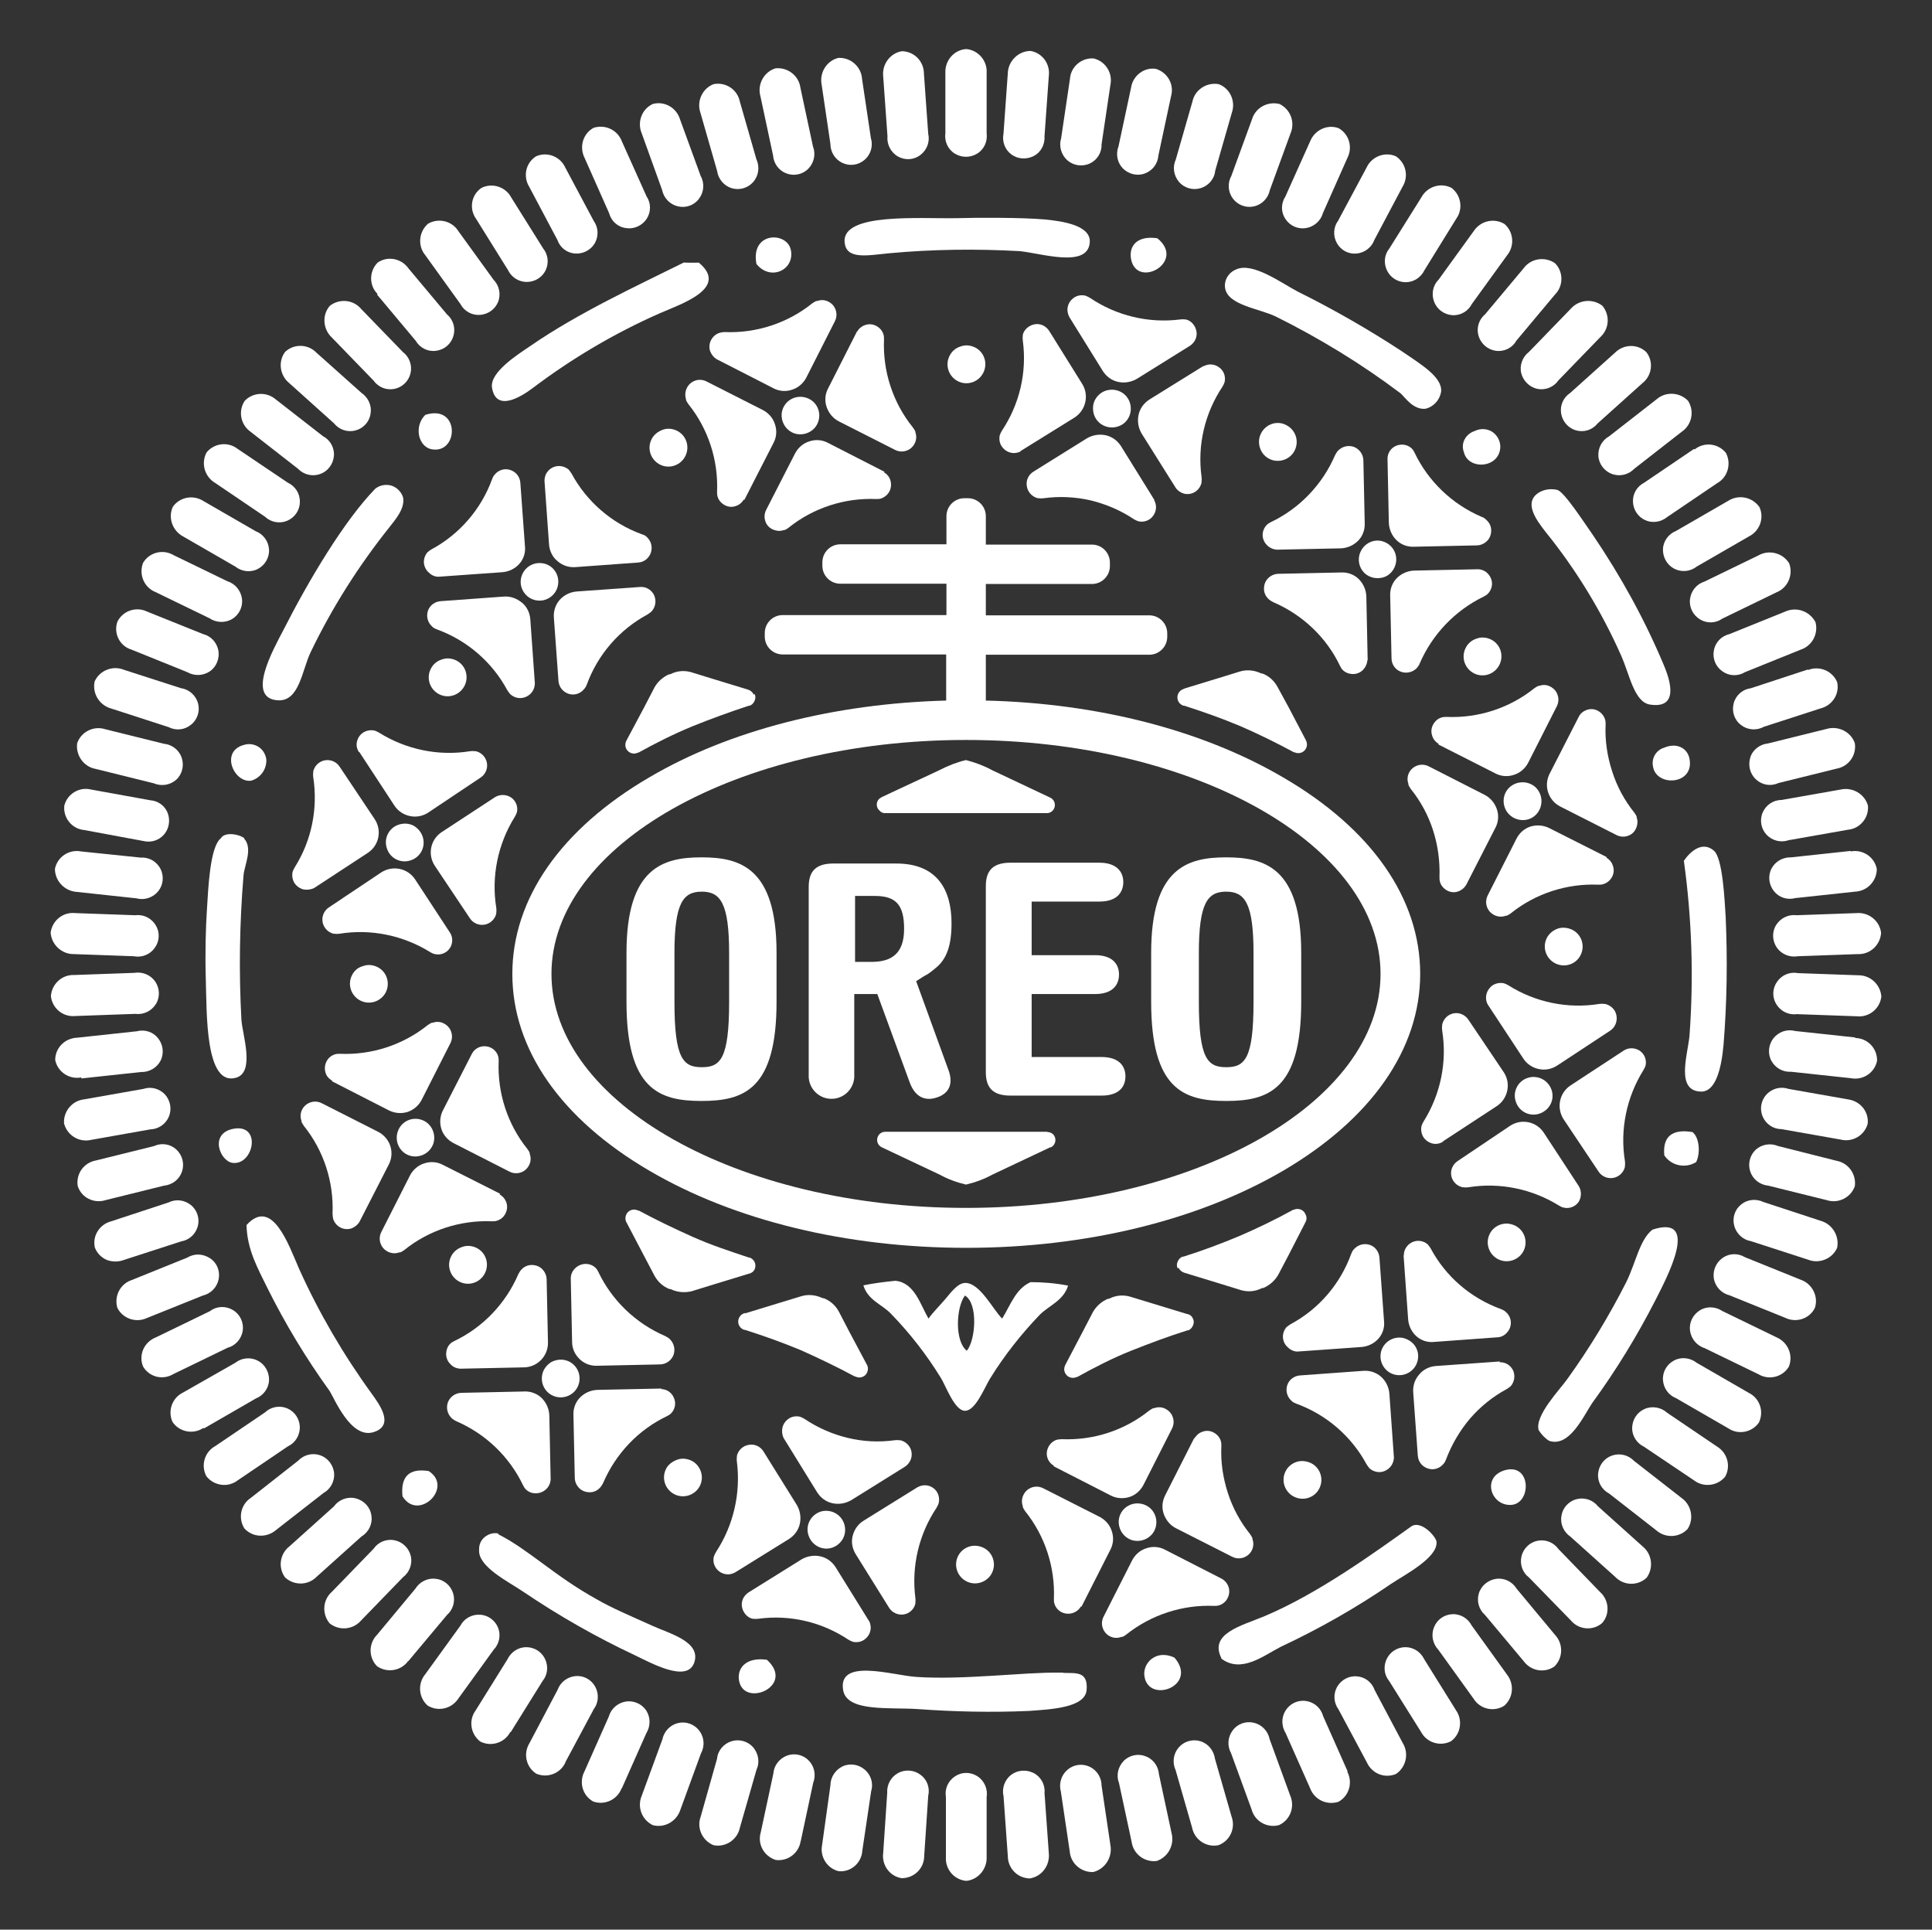 <svg width="721" height="720" viewBox="0 0 721 720" fill="none" xmlns="http://www.w3.org/2000/svg">
<rect x="0" y="0" width="721" height="720" fill="#333333" stroke="none"/>
<path d="M353.2 203.1H313.6C309.9 203.1 306.9 206.1 306.9 209.8V211.1C306.9 214.8 309.9 217.8 313.6 217.8H353.2V229.5H292.1C288.4 229.5 285.4 232.5 285.4 236.2V237.5C285.4 241.2 288.4 244.2 292.1 244.2H353.1V261.4C311.3 262.5 272.2 272.5 242.4 290C209.3 309.3 191.2 335.4 191.2 363.4C191.2 391.5 209.3 417.5 242.3 436.8C274 455.4 316 465.6 360.6 465.6C405.1 465.6 447.1 455.4 478.9 436.8C511.8 417.5 530 391.4 530 363.4C530 335.3 511.9 309.3 478.9 290.1C448.9 272.5 409.8 262.4 367.9 261.4V244.3H428.9C432.6 244.3 435.6 241.3 435.6 237.6V236.3C435.6 232.6 432.6 229.6 428.9 229.6H367.9V217.9H407.5C411.2 217.9 414.2 214.9 414.2 211.2V209.9C414.2 206.2 411.2 203.2 407.5 203.2H367.9V192.6C367.9 188.9 364.9 185.9 361.2 185.9H359.9C356.2 185.9 353.2 188.9 353.2 192.6V203.1ZM515.2 363.4C515.2 411.5 445.8 450.7 360.5 450.7C275.2 450.7 205.8 411.5 205.8 363.4C205.8 315.3 275.2 276.1 360.5 276.1C445.8 276.1 515.2 315.3 515.2 363.4Z" fill="white"/>
<path d="M261.8 319.9C247.5 319.9 233.8 323.7 233.8 355.5V373.8C233.8 406.5 246 410.8 261.8 410.8C277.6 410.8 289.8 406.5 289.8 373.8V355.5C289.8 323.6 276 319.9 261.8 319.9ZM272.1 373.9C272.1 395.2 268.8 398.2 261.9 398.2C255 398.2 251.7 395.1 251.7 373.9V355.6C251.7 336.8 255 332.7 261.9 332.7C268.8 332.7 272.1 336.9 272.1 355.6V373.9Z" fill="white"/>
<path d="M367.9 330.6V400.1C367.9 406.2 370.9 408.8 377.1 408.8H411.1C417.5 408.8 420 405.6 420 401.6C420 397.7 417.5 394.4 411.1 394.4H385V370.9H408.7C415.1 370.9 417.6 367.6 417.6 363.6C417.6 359.7 415.1 356.4 408.7 356.4H385V336.4H410.3C416.7 336.4 419.2 333.1 419.2 329.1C419.2 325.2 416.6 321.9 410.3 321.9H377.1C370.8 321.9 367.9 324.6 367.9 330.6Z" fill="white"/>
<path d="M457.6 410.8C473.4 410.8 485.6 406.5 485.6 373.8V355.5C485.6 323.6 471.8 319.9 457.6 319.9C443.3 319.9 429.6 323.7 429.6 355.5V373.8C429.6 406.5 441.8 410.8 457.6 410.8ZM447.4 355.6C447.4 336.8 450.7 332.7 457.6 332.7C464.5 332.7 467.8 336.9 467.8 355.6V373.9C467.8 395.2 464.5 398.2 457.6 398.2C450.7 398.2 447.4 395.1 447.4 373.9V355.6Z" fill="white"/>
<path d="M339.5 403.901C341.6 409.601 345.5 410.901 349.6 409.501C353.7 408.201 356.1 404.901 353.9 399.101L341.9 366.101C343.2 365.301 345.4 363.801 346 363.601C347.1 362.901 348.2 362.001 349.3 361.101C353.3 357.801 355.1 352.801 355.1 344.501C355.1 332.201 349.9 322.201 334.5 322.201H311C304.8 322.201 301.8 324.801 301.8 330.901V402.001C302.1 406.501 305.8 410.001 310.3 410.001C314.8 410.001 318.5 406.501 318.8 402.001V370.901H326H327.4L339.5 403.901ZM325.6 358.901H319.1V334.301H326.5C334.6 334.301 337.4 337.901 337.4 346.601C337.4 356.001 332.5 358.801 325.6 358.901Z" fill="white"/>
<path d="M389.8 669C390.1 666 388.5 663 385.8 661.6C383.1 660.2 379.8 660.4 377.4 662.2C375 664 373.8 667.2 374.5 670.1L376.1 692.5C376.1 697.1 379.7 700.8 384.3 700.9C388.8 700.2 391.9 696 391.4 691.4L389.8 669Z" fill="white"/>
<path d="M411.1 666.301C411.1 663.301 409.4 660.501 406.6 659.201C403.8 657.901 400.6 658.401 398.3 660.401C396 662.401 395.1 665.601 395.9 668.501L399.2 690.701C399.5 695.201 403.4 698.701 408 698.501C412.4 697.401 415.2 693.001 414.4 688.501L411.1 666.301Z" fill="white"/>
<path d="M432.5 662C432.3 659 430.3 656.3 427.5 655.3C424.7 654.2 421.4 654.9 419.3 657.1C417.2 659.3 416.5 662.5 417.6 665.3L422.3 687.2C422.9 691.7 427 694.9 431.6 694.4C435.9 693 438.4 688.4 437.2 683.9L432.5 662Z" fill="white"/>
<path d="M453.4 656.201C453 653.201 450.9 650.601 448 649.701C445.1 648.801 441.9 649.701 439.9 652.001C437.9 654.301 437.4 657.601 438.7 660.401L444.9 682.001C445.8 686.501 450.2 689.401 454.7 688.501C459 686.901 461.2 682.201 459.6 677.801L453.4 656.201Z" fill="white"/>
<path d="M473.8 648.901C473.2 645.901 470.9 643.501 467.9 642.801C464.9 642.101 461.8 643.201 460 645.701C458.2 648.101 457.9 651.401 459.4 654.101L467.1 675.201C468.3 679.601 472.9 682.201 477.3 681.001C481.5 679.101 483.3 674.201 481.5 670.001L473.8 648.901Z" fill="white"/>
<path d="M502.9 660.9L493.8 640.4C493 637.4 490.6 635.2 487.5 634.7C484.5 634.2 481.4 635.6 479.8 638.2C478.1 640.8 478.2 644.1 479.8 646.7L488.9 667.2C490.5 671.5 495.1 673.7 499.5 672.3C503.5 670.1 504.9 665.1 502.8 661.1L502.9 660.9Z" fill="white"/>
<path d="M513 630.601C512 627.701 509.4 625.701 506.4 625.501C503.4 625.201 500.5 626.801 499 629.401C497.5 632.101 497.7 635.301 499.5 637.801L510.1 657.601C512 661.801 516.8 663.701 521 661.901C524.7 659.401 525.9 654.301 523.5 650.401L513 630.601Z" fill="white"/>
<path d="M543.4 638.202L531.5 619.102C530.2 616.402 527.5 614.602 524.5 614.602C521.5 614.602 518.8 616.302 517.5 619.002C516.2 621.702 516.5 624.902 518.4 627.202L530.3 646.202C532.4 650.202 537.4 651.802 541.5 649.702C545.2 647.002 545.9 641.802 543.4 638.202Z" fill="white"/>
<path d="M549.2 606.501C547.8 603.801 544.9 602.101 541.9 602.301C538.8 602.501 536.2 604.401 535.1 607.301C534 610.201 534.7 613.401 536.8 615.601L549.9 633.801C552.3 637.701 557.4 638.901 561.3 636.501C564.8 633.501 565.2 628.301 562.3 624.701L549.2 606.501Z" fill="white"/>
<path d="M566 592.801C564.4 590.201 561.5 588.701 558.4 589.101C555.4 589.501 552.8 591.601 551.9 594.501C551 597.401 551.9 600.601 554.2 602.601L568.6 619.801C571.3 623.501 576.4 624.401 580.1 621.801C583.4 618.501 583.4 613.301 580.3 610.001L566 592.801Z" fill="white"/>
<path d="M581.6 578C579.8 575.5 576.8 574.3 573.8 574.9C570.8 575.5 568.5 577.8 567.8 580.7C567.1 583.7 568.2 586.8 570.6 588.6L586.2 604.6C589.1 608.1 594.3 608.6 597.8 605.7C600.9 602.4 600.5 597.1 597.2 594.1L581.6 578Z" fill="white"/>
<path d="M613 577L596.3 562C594.4 559.6 591.2 558.6 588.3 559.4C585.3 560.2 583.1 562.7 582.7 565.7C582.2 568.7 583.6 571.7 586.1 573.4L602.8 588.4C606 591.7 611.2 591.8 614.5 588.7C617.2 585 616.5 579.8 613 577Z" fill="white"/>
<path d="M627.5 558.901L609.8 545.101C607.7 542.901 604.5 542.101 601.6 543.101C598.7 544.101 596.7 546.701 596.4 549.801C596.1 552.801 597.7 555.801 600.4 557.201L618.1 571.001C621.5 574.001 626.7 573.801 629.8 570.501C632.3 566.601 631.2 561.501 627.5 558.901Z" fill="white"/>
<path d="M640.7 539.702L622.1 527.102C619.9 525.102 616.6 524.502 613.8 525.702C611 526.902 609.2 529.602 609.1 532.702C609 535.702 610.8 538.502 613.5 539.802L632.1 552.302C635.7 555.102 640.9 554.502 643.8 551.002C646 547.102 644.7 542.102 640.7 539.702Z" fill="white"/>
<path d="M652.6 519.701L633.2 508.501C630.8 506.601 627.5 506.201 624.8 507.601C622.1 509.001 620.4 511.801 620.6 514.901C620.8 518.001 622.7 520.601 625.5 521.701L644.9 532.901C648.7 535.501 653.8 534.501 656.4 530.801C658.4 526.601 656.7 521.701 652.6 519.701Z" fill="white"/>
<path d="M663 499.001L642.8 489.201C640.3 487.501 637 487.301 634.4 488.901C631.8 490.501 630.3 493.401 630.7 496.501C631.1 499.501 633.2 502.101 636.1 503.001L656.3 512.801C660.2 515.101 665.3 513.801 667.6 509.901C669.3 505.601 667.2 500.801 663 499.001Z" fill="white"/>
<path d="M672 477.5L651.2 469.1C648.6 467.5 645.3 467.6 642.8 469.4C640.3 471.2 639.1 474.2 639.6 477.2C640.2 480.2 642.5 482.6 645.4 483.3L666.2 491.7C670.3 493.7 675.3 492.1 677.3 488C678.7 483.7 676.3 479 672 477.5Z" fill="white"/>
<path d="M679.4 455.501L658.1 448.501C655.4 447.201 652.1 447.501 649.8 449.401C647.4 451.301 646.4 454.401 647.2 457.401C648 460.301 650.4 462.601 653.4 463.101L674.7 470.001C678.9 471.701 683.8 469.701 685.6 465.601C686.5 461.201 683.8 456.701 679.4 455.501Z" fill="white"/>
<path d="M685.3 433.1L663.5 427.6C660.7 426.4 657.4 427 655.2 429C653 431.1 652.2 434.3 653.2 437.2C654.2 440.1 656.8 442.1 659.9 442.4L681.7 447.8C686 449.2 690.7 446.9 692.2 442.6C692.8 438.1 689.8 433.9 685.3 433.1Z" fill="white"/>
<path d="M689.6 410.201L667.5 406.301C664.6 405.301 661.4 406.101 659.3 408.301C657.2 410.501 656.6 413.801 657.8 416.601C659 419.401 661.7 421.301 664.8 421.301L686.9 425.201C691.3 426.301 695.8 423.701 697 419.301C697.5 414.801 694.2 410.801 689.6 410.201Z" fill="white"/>
<path d="M692.4 387.301L692.3 387.101L670 384.701C667 383.901 663.9 384.901 661.9 387.301C660 389.701 659.6 393.001 661 395.701C662.4 398.401 665.3 400.101 668.4 399.901L690.7 402.301C695.2 403.201 699.6 400.301 700.5 395.801C700.6 391.201 697 387.401 692.4 387.301Z" fill="white"/>
<path d="M693.4 363.9L671 363.1C668 362.5 664.9 363.8 663.2 366.3C661.4 368.8 661.3 372.1 662.9 374.7C664.5 377.3 667.4 378.8 670.5 378.4L692.9 379.2C697.4 379.7 701.5 376.5 702.1 371.9C701.8 367.4 698 363.8 693.4 363.9Z" fill="white"/>
<path d="M692.8 340.701L670.4 341.501C667.4 341.101 664.4 342.601 662.8 345.201C661.2 347.801 661.4 351.101 663.1 353.601C664.9 356.101 667.9 357.301 670.9 356.801L693.3 356.001C697.9 356.201 701.7 352.601 702 348.101C701.5 343.601 697.4 340.301 692.8 340.701Z" fill="white"/>
<path d="M690.6 317.7L690.7 317.5L668.4 319.9C665.4 319.8 662.5 321.4 661.1 324.1C659.7 326.8 660.1 330.1 662 332.5C663.9 334.9 667 335.9 670 335.1L692.3 332.7C696.8 332.5 700.4 328.8 700.4 324.2C699.5 319.7 695.1 316.8 690.6 317.7Z" fill="white"/>
<path d="M686.9 294.601L664.8 298.501C661.7 298.501 659 300.401 657.8 303.201C656.6 306.001 657.2 309.301 659.3 311.501C661.4 313.701 664.6 314.501 667.5 313.501L689.6 309.601C694.1 309.201 697.5 305.201 697.1 300.601C695.9 296.301 691.4 293.601 686.9 294.601Z" fill="white"/>
<path d="M681.6 272.001L659.8 277.401C656.8 277.701 654.1 279.701 653.2 282.601C652.3 285.501 653 288.701 655.3 290.801C657.5 292.901 660.8 293.501 663.6 292.201L685.4 286.801C689.9 286.001 692.9 281.801 692.2 277.301C690.7 273.001 686 270.701 681.6 272.001Z" fill="white"/>
<path d="M674.7 249.8L653.4 256.8C650.3 257.2 647.8 259.4 647 262.4C646.2 265.4 647.2 268.6 649.7 270.5C652.1 272.4 655.5 272.7 658.2 271.2L679.5 264.3C683.8 263.2 686.6 258.9 685.6 254.5C683.8 250.3 679 248.3 674.7 250V249.8Z" fill="white"/>
<path d="M645.4 236.602C642.4 237.302 640.1 239.702 639.6 242.702C639 245.702 640.3 248.802 642.8 250.502C645.3 252.302 648.6 252.402 651.2 250.802L672 242.402C676.3 241.002 678.7 236.402 677.5 232.102C675.3 228.002 670.4 226.302 666.2 228.202L645.4 236.602Z" fill="white"/>
<path d="M636.1 217.002C633.2 217.902 631.1 220.402 630.7 223.502C630.3 226.602 631.8 229.502 634.4 231.102C637 232.702 640.3 232.602 642.8 230.802L663 221.002C667.2 219.302 669.3 214.502 667.7 210.202C665.3 206.302 660.2 205.002 656.3 207.202L636.1 217.002Z" fill="white"/>
<path d="M625.5 198.1C622.7 199.2 620.7 201.9 620.6 204.9C620.5 207.9 622.1 210.8 624.8 212.2C627.5 213.6 630.8 213.3 633.2 211.4L652.6 200.2C656.7 198.2 658.5 193.3 656.6 189.2C653.9 185.4 648.8 184.4 644.9 186.9L625.5 198.1Z" fill="white"/>
<path d="M609.4 187.201C609.5 190.201 611.3 192.901 614 194.101C616.7 195.301 619.9 194.801 622.2 192.901L640.8 180.301C644.8 178.101 646.2 173.001 644.1 169.001C641.2 165.401 636 164.801 632.4 167.701L632.2 167.501L613.6 180.101C610.9 181.501 609.3 184.201 609.4 187.201Z" fill="white"/>
<path d="M596.5 170.2C596.7 173.2 598.8 175.9 601.7 176.9C604.6 177.9 607.8 177.1 609.9 174.9L627.6 161.1C631.4 158.5 632.4 153.5 630 149.6C626.9 146.3 621.6 146 618.2 149L600.5 162.8C597.8 164.3 596.3 167.2 596.5 170.2Z" fill="white"/>
<path d="M582.6 154.3C583.1 157.3 585.3 159.8 588.2 160.6C591.2 161.4 594.3 160.4 596.2 158L612.9 143C616.5 140.2 617.2 135 614.4 131.4C611.1 128.2 605.9 128.4 602.7 131.6L586 146.6C583.4 148.3 582.1 151.3 582.6 154.3Z" fill="white"/>
<path d="M567.7 139.201C568.4 142.101 570.8 144.501 573.8 145.101C576.8 145.701 579.9 144.401 581.6 141.901L597.2 125.801C600.6 122.701 600.9 117.601 598 114.101C594.4 111.301 589.2 111.801 586.2 115.201L570.6 131.301C568.2 133.101 567 136.301 567.7 139.201Z" fill="white"/>
<path d="M551.8 125.4C552.7 128.3 555.2 130.5 558.3 130.9C561.4 131.3 564.4 129.8 565.9 127.1L580.3 109.9C583.5 106.7 583.5 101.4 580.3 98.2C576.5 95.6 571.3 96.4 568.6 100.1L554.2 117.3C551.8 119.3 550.9 122.5 551.8 125.4Z" fill="white"/>
<path d="M535.2 112.601C536.3 115.501 539 117.401 542 117.601C545.1 117.801 547.9 116.101 549.3 113.401L562.4 95.301C565.3 91.801 564.9 86.601 561.5 83.601C557.6 81.201 552.5 82.401 550 86.201L536.9 104.301C534.7 106.501 534.1 109.701 535.2 112.601Z" fill="white"/>
<path d="M517.6 100.901C518.9 103.601 521.6 105.301 524.6 105.301C527.6 105.301 530.3 103.501 531.6 100.801L543.4 81.701C546.1 78.001 545.3 72.901 541.7 70.101C537.6 68.001 532.6 69.601 530.4 73.701L518.5 92.701C516.6 95.001 516.3 98.201 517.6 100.901Z" fill="white"/>
<path d="M498.9 90.701C500.4 93.401 503.3 94.901 506.3 94.601C509.3 94.301 511.9 92.301 512.9 89.501L523.4 69.701C525.8 65.801 524.7 60.801 520.9 58.301C516.8 56.501 511.9 58.401 510 62.501L499.4 82.301C497.6 84.701 497.4 88.001 498.9 90.701Z" fill="white"/>
<path d="M479.7 81.7C481.4 84.3 484.4 85.6 487.4 85.1C490.4 84.6 492.9 82.4 493.7 79.5L502.8 59C504.9 55 503.5 50 499.5 47.8C495.3 46.3 490.6 48.5 488.9 52.8L479.7 73.3C478 75.9 478 79.2 479.7 81.7Z" fill="white"/>
<path d="M460.1 74.102C461.9 76.501 465 77.701 468 77.001C471 76.302 473.3 73.901 473.9 70.901L481.6 49.801C483.4 45.602 481.6 40.801 477.5 38.801C473 37.702 468.5 40.202 467.2 44.602L459.5 65.701C458 68.401 458.3 71.701 460.1 74.102Z" fill="white"/>
<path d="M448.1 70.2C451 69.3 453.2 66.8 453.5 63.7L459.7 42.1C461.2 37.8 459.1 33 454.8 31.4C450.3 30.6 445.9 33.5 445 37.9L438.8 59.5C437.5 62.3 438 65.5 440 67.9C442 70.2 445.2 71.1 448.1 70.2Z" fill="white"/>
<path d="M427.3 64.7C430.2 63.6 432.1 61 432.3 58L437 36C438.3 31.6 435.8 27.1 431.4 25.7C427.1 25 422.8 28.1 422.1 32.7L417.4 54.7C416.3 57.5 417 60.8 419.1 62.9C421.2 65 424.5 65.8 427.3 64.7Z" fill="white"/>
<path d="M406.7 61.002C409.5 59.702 411.2 56.902 411.1 53.802L414.4 31.602C415.3 27.202 412.5 22.802 408.1 21.802C403.6 21.502 399.6 24.902 399.3 29.402L396 51.602C395.1 54.502 396 57.702 398.3 59.802C400.6 61.802 403.9 62.302 406.7 61.002Z" fill="white"/>
<path d="M377.4 57.6C379.8 59.4 383.1 59.6 385.8 58.2C388.5 56.8 390 53.9 389.8 50.8L391.4 28.4C392 23.9 389 19.7 384.5 19C379.9 19.1 376.2 22.9 376.1 27.4L374.5 49.8C373.9 52.8 375 55.8 377.4 57.6Z" fill="white"/>
<path d="M356.3 57.301C358.9 58.901 362.1 58.901 364.7 57.301C367.3 55.701 368.6 52.701 368.2 49.701V27.201C368.5 22.701 365.1 18.701 360.6 18.301C356 18.601 352.6 22.601 352.8 27.201V49.701C352.4 52.701 353.7 55.701 356.3 57.301Z" fill="white"/>
<path d="M331.2 50.902C330.9 53.902 332.5 56.902 335.1 58.402C337.8 59.902 341.1 59.702 343.5 57.802C345.9 56.002 347.1 52.902 346.4 49.902L344.8 27.502C344.8 22.902 341.2 19.202 336.6 19.102C332.2 19.802 329.1 24.002 329.6 28.502L331.2 50.902Z" fill="white"/>
<path d="M309.9 53.7C309.9 56.7 311.6 59.5 314.4 60.8C317.2 62.1 320.4 61.6 322.7 59.6C325 57.6 325.9 54.4 325 51.5L321.7 29.4C321.4 24.9 317.5 21.4 312.9 21.6C308.6 22.6 305.8 27 306.6 31.4L309.9 53.7Z" fill="white"/>
<path d="M288.5 58.001C288.7 61.001 290.7 63.701 293.5 64.701C296.3 65.801 299.6 65.101 301.7 62.901C303.8 60.701 304.5 57.501 303.4 54.701L298.7 32.701C298.1 28.201 293.9 25.001 289.4 25.501C285.1 26.801 282.5 31.501 283.8 36.001L288.5 58.001Z" fill="white"/>
<path d="M267.6 63.7C268 66.7 270.1 69.3 273 70.2C275.9 71.1 279.1 70.2 281.1 67.9C283.1 65.6 283.6 62.3 282.3 59.5L276.1 37.9C275.2 33.4 270.8 30.5 266.3 31.4C262.1 33 259.9 37.8 261.4 42.1L267.6 63.7Z" fill="white"/>
<path d="M247.1 70.9C247.7 73.9 250 76.3 253 77C256 77.7 259.1 76.6 260.9 74.1C262.7 71.7 263 68.4 261.5 65.7L253.8 44.6C252.5 40.2 248 37.6 243.6 38.8C239.5 40.7 237.7 45.6 239.5 49.8L247.1 70.9Z" fill="white"/>
<path d="M218.2 59.001L227.3 79.501C228.1 82.501 230.5 84.701 233.6 85.101C236.6 85.601 239.6 84.201 241.3 81.701C243 79.101 243 75.801 241.3 73.301L232.1 52.801C230.5 48.501 225.9 46.301 221.5 47.701C217.5 49.901 216.1 54.901 218.2 59.001Z" fill="white"/>
<path d="M208 89.501C209 92.401 211.6 94.401 214.6 94.602C217.6 94.802 220.5 93.302 222 90.701C223.5 88.001 223.3 84.802 221.5 82.302L211 62.602C209.1 58.401 204.3 56.502 200.1 58.301C196.2 60.702 195.1 65.802 197.5 69.701L208 89.501Z" fill="white"/>
<path d="M189.6 100.801C190.9 103.501 193.6 105.201 196.6 105.201C199.6 105.201 202.3 103.501 203.6 100.901C204.9 98.201 204.6 95.101 202.7 92.701L190.8 73.701C188.7 69.701 183.7 68.101 179.7 70.101C175.8 72.701 175 78.001 177.7 81.701L189.6 100.801Z" fill="white"/>
<path d="M171.8 113.402C173.2 116.102 176.1 117.702 179.1 117.502C182.1 117.302 184.8 115.402 185.9 112.602C187 109.802 186.3 106.502 184.2 104.402L171.1 86.302C168.7 82.402 163.6 81.202 159.7 83.502C156.3 86.502 155.8 91.702 158.7 95.202L171.8 113.402Z" fill="white"/>
<path d="M140.7 109.901L155.1 127.101C156.7 129.801 159.6 131.301 162.7 130.901C165.8 130.501 168.3 128.401 169.2 125.401C170.1 122.401 169.1 119.201 166.8 117.301L152.4 100.101C149.8 96.401 144.6 95.401 140.9 98.001C137.7 101.301 137.7 106.501 140.9 109.701L140.7 109.901Z" fill="white"/>
<path d="M139.4 142C141.2 144.5 144.2 145.7 147.2 145.1C150.2 144.5 152.5 142.2 153.2 139.3C153.9 136.4 152.8 133.2 150.4 131.4L134.8 115.3C131.9 111.8 126.7 111.3 123.1 114.1C120.1 117.5 120.5 122.8 123.8 125.9L139.4 142Z" fill="white"/>
<path d="M108 143.001L124.7 158.001C126.6 160.401 129.8 161.401 132.7 160.601C135.7 159.801 137.9 157.301 138.3 154.301C138.8 151.301 137.4 148.301 134.9 146.601L118.1 131.601C114.9 128.301 109.7 128.201 106.4 131.301C103.7 134.901 104.4 140.101 108 143.001Z" fill="white"/>
<path d="M93.5 161.1L111.2 174.9C113.3 177.1 116.5 177.9 119.4 176.9C122.3 175.9 124.3 173.3 124.6 170.2C124.9 167.2 123.3 164.2 120.6 162.8L103 149.1C99.6 146.1 94.4 146.3 91.3 149.6C88.8 153.4 89.8 158.5 93.5 161.1Z" fill="white"/>
<path d="M80.3 180.2L98.9 192.8C101.1 194.9 104.4 195.5 107.2 194.3C110 193.1 111.9 190.4 111.9 187.3C112 184.2 110.2 181.4 107.4 180.1L88.7 167.5C85.1 164.7 80 165.3 77.1 168.8C74.9 172.9 76.4 177.9 80.3 180.2Z" fill="white"/>
<path d="M68.4 200.2L87.8 211.4C90.2 213.3 93.5 213.7 96.2 212.3C98.9 210.9 100.6 208 100.4 205C100.2 202 98.3 199.3 95.4 198.2L76 187C72.2 184.5 67.1 185.4 64.5 189.1C62.6 193.2 64.4 198.1 68.4 200.2Z" fill="white"/>
<path d="M58 220.9L78.2 230.7C80.7 232.4 84 232.5 86.6 231C89.2 229.4 90.7 226.5 90.3 223.4C89.9 220.4 87.8 217.8 84.9 216.9L64.7 207.1C60.8 204.8 55.7 206.1 53.4 210C51.7 214.4 53.8 219.2 58 220.9Z" fill="white"/>
<path d="M49.1 242.4L69.9 250.8C72.5 252.3 75.8 252.2 78.3 250.5C80.8 248.8 82 245.7 81.5 242.7C80.9 239.7 78.7 237.3 75.8 236.6L54.9 228.2C50.8 226.2 45.8 227.9 43.8 232C42.3 236.4 44.7 241.1 49.1 242.4Z" fill="white"/>
<path d="M41.6 264.402L62.9 271.302C65.6 272.702 68.9 272.402 71.3 270.402C73.7 268.502 74.7 265.302 73.9 262.402C73.1 259.502 70.6 257.202 67.6 256.802L46.2 249.902C42 248.202 37.1 250.202 35.3 254.302C34.4 258.802 37.1 263.202 41.6 264.402Z" fill="white"/>
<path d="M35.7 286.901L57.5 292.301C60.3 293.501 63.6 292.901 65.8 290.901C68 288.901 68.8 285.601 67.8 282.701C66.8 279.801 64.2 277.801 61.1 277.501L39.3 272.101C35 270.701 30.3 273.001 28.8 277.301C28.2 281.801 31.2 286.101 35.7 286.901Z" fill="white"/>
<path d="M31.4 309.701L53.5 313.801C56.3 314.501 59.3 313.601 61.2 311.401C63.1 309.201 63.6 306.101 62.6 303.401C61.6 300.701 59 298.801 56.1 298.601L34 294.601C29.6 293.501 25.1 296.201 24 300.601C23.5 305.201 26.9 309.301 31.4 309.701Z" fill="white"/>
<path d="M28.7 332.801L51 335.201C53.9 336.001 57.1 334.901 59 332.601C60.9 330.301 61.3 327.001 59.9 324.201C58.5 321.501 55.7 319.801 52.6 320.001L30.3 317.701C25.8 316.801 21.4 319.701 20.5 324.201C20.5 328.701 24.1 332.501 28.7 332.801Z" fill="white"/>
<path d="M27.6 356L50 356.8C53 357.4 56.1 356.1 57.8 353.6C59.6 351.1 59.7 347.8 58.1 345.2C56.5 342.6 53.6 341.1 50.5 341.5L28.1 340.7C23.6 340.2 19.5 343.4 18.9 348C19.2 352.5 23.1 356.1 27.6 356Z" fill="white"/>
<path d="M28.2 379.1L50.6 378.3C53.6 378.7 56.6 377.2 58.2 374.6C59.8 372 59.6 368.7 57.9 366.2C56.1 363.7 53.1 362.5 50.1 363L27.7 363.8C23.2 363.6 19.3 367.1 19 371.7C19.5 376.3 23.6 379.6 28.2 379.1Z" fill="white"/>
<path d="M30.4 402.001L30.3 402.401L52.6 400.001C55.6 400.101 58.5 398.501 59.9 395.801C61.3 393.101 60.9 389.801 59 387.401C57.1 385.001 54 384.001 51 384.801L28.7 387.201C24.2 387.401 20.6 391.001 20.6 395.501C21.5 400.001 25.9 402.901 30.4 402.001Z" fill="white"/>
<path d="M34.1 425.301L56.1 421.401C59.1 421.301 61.8 419.501 63 416.701C64.2 413.901 63.6 410.701 61.6 408.401C59.5 406.201 56.4 405.301 53.5 406.301L31.4 410.201C26.9 410.701 23.6 414.701 23.9 419.201C25.1 423.701 29.6 426.401 34.1 425.301Z" fill="white"/>
<path d="M39.4 447.8L61.2 442.4C64.3 442.1 66.9 440.1 67.9 437.2C68.9 434.3 68.1 431.1 65.9 429C63.7 426.9 60.4 426.3 57.6 427.6L35.8 433C31.3 433.8 28.3 438 29 442.5C30.3 446.8 35 449.2 39.4 447.8Z" fill="white"/>
<path d="M67.6 463.2C70.6 462.7 73 460.5 73.8 457.6C74.6 454.7 73.6 451.5 71.2 449.6C68.8 447.7 65.6 447.3 62.8 448.7L41.5 455.7C37.2 456.8 34.4 461.1 35.4 465.5C36.2 467.6 37.8 469.2 39.8 470.1C41.9 470.9 44.2 470.9 46.3 470.1L67.6 463.2Z" fill="white"/>
<path d="M75.7 483.4C78.7 482.7 81 480.3 81.6 477.3C82.2 474.3 81 471.2 78.4 469.5C75.8 467.8 72.6 467.6 70 469.2L49.2 477.6C44.9 479 42.5 483.6 43.8 488C45.8 492 50.7 493.7 54.8 491.8L75.7 483.4Z" fill="white"/>
<path d="M84.9 502.901C87.9 502.101 90.1 499.601 90.6 496.501C91 493.401 89.6 490.401 86.9 488.801C84.2 487.201 80.9 487.301 78.4 489.201L58.2 499.001C56.1 499.801 54.4 501.401 53.5 503.401C52.6 505.401 52.5 507.801 53.4 509.901C55.7 513.801 60.7 515.101 64.7 512.701L84.9 502.901Z" fill="white"/>
<path d="M95.5 521.8C98.3 520.7 100.3 518 100.4 515C100.5 512 98.9 509.1 96.2 507.7C93.5 506.3 90.2 506.6 87.8 508.5L68.3 519.6C64.2 521.6 62.5 526.5 64.4 530.6C67 534.4 72.2 535.3 75.9 532.8L76.1 533L95.5 521.8Z" fill="white"/>
<path d="M111.9 532.5C111.8 529.4 110 526.7 107.2 525.5C104.4 524.3 101.1 524.9 98.9 527L80.3 539.6C76.3 541.8 74.9 546.8 77 550.8C78.4 552.6 80.4 553.7 82.6 554C84.8 554.3 87 553.7 88.8 552.3L107.4 539.7C110.2 538.4 111.9 535.6 111.9 532.5Z" fill="white"/>
<path d="M124.7 549.7C124.4 546.7 122.4 544 119.5 543C116.6 542 113.4 542.8 111.3 545L93.6 558.9C89.8 561.4 88.8 566.5 91.2 570.3C94.3 573.7 99.5 573.9 103 570.9L120.7 557.1C123.4 555.6 124.9 552.7 124.7 549.7Z" fill="white"/>
<path d="M138.6 565.501C138.2 562.401 135.9 559.901 132.8 559.101C129.8 558.301 126.5 559.501 124.7 562.001L108 577.001C104.4 579.801 103.7 585.001 106.4 588.601C109.8 591.701 115 591.601 118.2 588.301L134.9 573.301C137.6 571.701 139.1 568.601 138.6 565.501Z" fill="white"/>
<path d="M153.3 580.602C152.6 577.602 150.2 575.302 147.2 574.702C144.2 574.102 141.1 575.402 139.4 577.902L123.8 594.002C120.4 597.002 120.1 602.202 123 605.702C126.6 608.602 131.8 608.102 134.8 604.602L150.4 588.502C152.8 586.702 154 583.502 153.3 580.602Z" fill="white"/>
<path d="M169.1 594.501C168.2 591.601 165.7 589.401 162.6 589.101C159.6 588.701 156.6 590.201 155 592.801L140.7 610.001C137.5 613.201 137.5 618.501 140.7 621.701C144.4 624.301 149.6 623.501 152.3 619.801H152.4L166.8 602.601C169.1 600.601 170 597.401 169.1 594.501Z" fill="white"/>
<path d="M185.9 607.401C184.8 604.601 182.1 602.601 179.1 602.501C176.1 602.301 173.2 603.901 171.8 606.601L158.7 624.701C155.8 628.201 156.2 633.401 159.6 636.401C163.5 638.801 168.6 637.601 171.1 633.701L184.2 615.601C186.3 613.401 187 610.201 185.9 607.401Z" fill="white"/>
<path d="M203.4 619.002C202.1 616.302 199.4 614.602 196.4 614.602C193.4 614.602 190.7 616.402 189.4 619.102L177.5 638.202C174.8 641.902 175.6 647.002 179.2 649.802C183.3 651.902 188.3 650.302 190.4 646.302H190.6L202.5 627.202C204.4 624.902 204.7 621.702 203.4 619.002Z" fill="white"/>
<path d="M222.1 629.301C220.6 626.601 217.7 625.101 214.7 625.401C211.7 625.701 209.1 627.701 208.1 630.501L197.6 650.401C195.2 654.301 196.3 659.301 200.1 661.801C204.3 663.601 209.2 661.701 211 657.601V657.501L221.6 637.701C223.4 635.301 223.6 632.001 222.1 629.301Z" fill="white"/>
<path d="M241.2 638.301C239.6 635.801 236.5 634.401 233.5 634.901C230.5 635.401 228 637.601 227.2 640.501L218.1 661.001C216 665.001 217.4 670.001 221.4 672.201C225.7 673.701 230.4 671.501 232 667.201H232.1L241.2 646.701C242.8 644.101 242.8 640.801 241.2 638.301Z" fill="white"/>
<path d="M261 645.801C259.2 643.401 256.1 642.201 253.1 642.901C250.1 643.601 247.8 646.001 247.2 649.001L239.5 670.001C237.7 674.201 239.5 679.001 243.6 681.001C248 682.201 252.5 679.601 253.9 675.301L261.6 654.201C263.1 651.501 262.8 648.201 261 645.801Z" fill="white"/>
<path d="M273 649.701C270.1 650.601 267.9 653.101 267.6 656.201L261.5 677.801C259.9 682.101 262.1 686.801 266.3 688.501C270.8 689.401 275.2 686.401 276.1 682.001L282.3 660.401C283.6 657.601 283.1 654.401 281.1 652.001C279.1 649.701 275.9 648.801 273 649.701Z" fill="white"/>
<path d="M293.6 655.101C290.8 656.201 288.8 658.801 288.6 661.801L283.9 683.701C282.6 688.101 285.1 692.601 289.5 694.001C294 694.601 298.2 691.401 298.8 686.901V687.101L303.5 665.101C304.6 662.301 303.9 659.001 301.8 656.901C299.7 654.701 296.4 654.001 293.6 655.101Z" fill="white"/>
<path d="M322.7 660.3C320.4 658.3 317.1 657.8 314.4 659.1C311.7 660.4 309.9 663.2 309.9 666.2L306.8 688.4C305.9 692.8 308.7 697.2 313 698.2C317.6 698.6 321.5 695.1 321.8 690.6L325.1 668.4C326 665.5 325.1 662.3 322.7 660.3Z" fill="white"/>
<path d="M343.5 662.201C341.1 660.401 337.8 660.101 335.1 661.601C332.4 663.101 330.9 666.001 331.1 669.001L329.6 691.401C329 695.901 332 700.101 336.5 700.801C341.2 700.801 344.9 697.101 344.9 692.501L346.4 670.101C347.1 667.101 346 664.001 343.5 662.201Z" fill="white"/>
<path d="M364.8 662.8C362.2 661.1 358.9 661.1 356.4 662.8C353.8 664.5 352.5 667.5 353 670.5V692.9C352.7 697.4 356 701.4 360.6 701.8C365 701.4 368.4 697.4 368.2 692.9V670.5C368.7 667.5 367.3 664.4 364.8 662.8Z" fill="white"/>
<path d="M315.2 90.301C315.7 97.001 323.6 95.301 331.8 94.501C348 93.001 364.2 92.801 380.4 93.701C388.4 94.401 406.4 100.401 406.7 90.101C406.8 83.901 396 82.501 390.1 81.901C381.2 81.101 363.9 81.201 357.4 81.401C343.7 81.701 314.3 79.201 315.2 90.301Z" fill="white"/>
<path d="M431.9 88.9C424.3 87.8 421.2 91.8 422.1 96.7C424.3 108 442.8 97.7 431.9 88.9Z" fill="white"/>
<path d="M295.1 93.1C293.5 86.3 280 86.5 282.3 98.5C287.6 105.1 296.8 100.6 295.1 93.1Z" fill="white"/>
<path d="M522.9 130.901C510.5 122.801 497.6 115.401 484.3 108.801C478.5 105.801 467.6 97.701 461.4 100.501C458.5 101.601 456.7 104.601 457.2 107.501C458.2 113.901 469.9 115.101 476.1 118.101C492.4 126.201 508 135.701 522.6 146.701C524.1 147.901 527.3 153.101 532.1 152.501C535.1 151.701 537.3 149.201 537.8 146.201C538.4 140.701 530.2 135.901 522.9 130.901Z" fill="white"/>
<path d="M198.2 128.9C193.2 132.3 182.8 138.8 183.6 144.6C185.1 153.9 194.4 148.1 198.8 144.8C213.5 133.7 229.4 124.3 246.2 116.9C253.9 113.5 272.3 107.6 260.8 98C260.3 98 254.9 98.1 255.3 97.9C238 106.5 215.9 116.7 198.2 128.9Z" fill="white"/>
<path d="M158.7 154.801C154.4 159.101 156.1 166.501 160.9 167.601C171.3 169.701 171.8 150.601 158.7 154.801Z" fill="white"/>
<path d="M556.7 161.001C554.8 159.901 552.4 159.801 550.4 160.801C548.8 161.301 547.4 162.401 546.6 163.901C545.8 165.401 545.7 167.101 546.3 168.701C547.9 175.601 559.9 174.801 559.9 166.501C559.8 164.201 558.6 162.201 556.7 161.001Z" fill="white"/>
<path d="M594.5 199.701C591 194.701 583.8 183.601 581.2 182.801C579 182.301 576.8 182.501 574.8 183.501C568.1 187.101 573.3 194.001 576.9 198.601C588.2 212.601 597.6 228.001 604.9 244.401C608.2 251.701 609.8 262.001 615.8 262.901C626.4 264.501 623.6 254.401 620.8 247.901C613.7 231.001 604.8 214.901 594.5 199.701Z" fill="white"/>
<path d="M146.1 181.2C144 180.6 141.8 181.001 140.1 182.301C128.4 194.301 115.1 216.7 105.7 235.2C102 242.3 91.7 260.6 103.7 261.3C111.8 261.8 112.7 249.9 116 243.2C124 226.6 133.9 211 145.5 196.5C147.4 194 151.3 189.7 150.4 185.5C149.7 183.5 148.2 181.9 146.1 181.2Z" fill="white"/>
<path d="M616.9 286.101C618.2 293.701 632.4 292.901 630.5 283.101C629.7 279.001 625.6 277.001 621 279.001C618 279.901 616.2 283.001 616.9 286.101Z" fill="white"/>
<path d="M96.8 278.9C95.3 277.8 93.4 277.4 91.6 277.8C81.8 279.9 87.2 292.2 93.7 291.3C97.2 290.3 99.5 287.1 99.4 283.5C99.2 281.7 98.3 280 96.8 278.9Z" fill="white"/>
<path d="M643.2 389.901C644.5 374.001 644.7 358.001 644 342.101C643.6 335.801 642.9 320.201 639.6 317.401C635.2 313.601 630.6 317.901 628.4 321.201C631.4 342.801 632.1 364.701 630.5 386.501C629.8 393.701 625.2 407.301 635 407.301C640.3 407.201 642.4 398.701 643.2 389.901Z" fill="white"/>
<path d="M82.4 312.801C78.3 316.001 77.7 331.801 77.2 339.801C76.8 345.701 76.5 355.901 76.8 365.301C77.2 378.001 76.5 405.601 88.2 402.101C95.2 399.901 90.5 386.201 90.1 380.601C89.1 362.501 89.4 344.401 90.9 326.401C91.3 322.701 94.4 316.501 91.1 312.901L91.2 312.801C89.5 311.301 83.9 310.201 82.4 312.801Z" fill="white"/>
<path d="M633 433.6C634.7 430 634.1 424.3 631.6 422.4C624.3 421.2 620.4 423.8 621.1 431.1C623.7 435 629 436.1 633 433.6Z" fill="white"/>
<path d="M86.8 433.9C94.7 434.9 97.8 419.1 87 421.2C78 423 82.1 433.3 86.8 433.9Z" fill="white"/>
<path d="M578.1 537.601C585.7 540.201 590.9 528.401 594.2 523.501C603.1 511.301 611 498.401 617.9 484.901C621.6 477.501 635 452.901 616.7 458.801C611.9 462.501 610.5 471.101 606.9 478.401C600.5 491.001 593.1 503.201 584.8 514.701C582.1 518.501 572.7 528.201 574.2 533.601C575.2 535.201 576.5 536.601 578.1 537.601Z" fill="white"/>
<path d="M123 519.001C124.8 521.801 130.9 536.901 139.3 534.401C147.7 531.901 141.2 523.501 138.7 520.001C128.1 505.401 119 489.801 111.6 473.401C107.8 464.701 101.6 446.501 92 457.101C92.2 466.401 96.4 473.601 99.7 480.401C106.4 493.901 114.2 506.801 123 519.001Z" fill="white"/>
<path d="M564.2 561.5C571.7 560.7 571.4 545.4 561.2 548.7C552.8 551.5 556.6 562.2 564.2 561.5Z" fill="white"/>
<path d="M150.2 558.3C156.1 567.9 169.4 555 160 548.9C152.4 547.7 149.5 551.2 150.2 558.3Z" fill="white"/>
<path d="M478.1 614.4C492.4 607.7 506.1 599.9 519.1 591C524 587.7 536.6 581.3 536.1 575.3C535.9 573.3 530.2 567 526.6 569.6C513.1 579.2 492.1 594.5 472 603C463.1 606.7 451.2 609.5 455.8 618.7L455.7 618.8C463.2 624.6 471.6 617.7 478.1 614.4Z" fill="white"/>
<path d="M195.1 593.8C208.4 602.8 222.4 610.8 236.9 617.6C243 620.5 256.5 628.1 259.1 620.3C261.7 612.5 249.7 609.5 243.4 606.6C235 602.8 228.5 600.1 222.8 596.8C207 588.1 197.2 578.1 185.8 572.4L186.1 572.2C184.2 571.8 182.4 572.3 180.9 573.5C179.4 574.7 178.7 576.5 178.8 578.4C178.4 584.6 189.8 590.2 195.1 593.8Z" fill="white"/>
<path d="M427.1 625.5C428.7 635.9 447.3 629 438.3 618.5C431.2 615.2 426.3 620.8 427.1 625.5Z" fill="white"/>
<path d="M275.7 626.301C276.7 637.801 297.2 629.301 286.2 619.301C279 618.301 275.4 621.801 275.7 626.301Z" fill="white"/>
<path d="M405.5 630.701C406.2 623.301 401.2 624.401 396.8 624.201V624.101H395.3C382.1 623.901 359.6 626.901 341.9 625.701C333 625.101 312.3 618.401 314.7 630.901C316.4 638.801 331.8 637.001 342.5 637.701C356.3 638.701 370.1 639.001 383.9 638.401C392.3 637.801 404.8 637.201 405.5 630.701Z" fill="white"/>
<path d="M252.6 160.701C250.9 159.901 249 159.701 247.2 160.401C245.4 161.101 243.9 162.301 243.1 164.001C241.4 167.501 242.9 171.701 246.4 173.401C249.9 175.101 254.1 173.601 255.8 170.101C257.5 166.601 256.1 162.401 252.6 160.701Z" fill="white"/>
<path d="M164.8 246.1C162.9 246.7 161.5 248 160.7 249.7C159 253.2 160.5 257.4 164 259.1C167.5 260.8 171.7 259.3 173.4 255.8C175.1 252.3 173.7 248.1 170.2 246.4C168.5 245.6 166.6 245.4 164.8 246.1Z" fill="white"/>
<path d="M135.4 360.5C133.5 361 132.1 362.3 131.3 364C129.6 367.5 131.1 371.7 134.6 373.4C138.1 375.1 142.3 373.6 144 370.2C145.7 366.7 144.3 362.5 140.8 360.8C139.1 360 137.2 359.8 135.4 360.5Z" fill="white"/>
<path d="M177.8 465.601C176.1 464.801 174.2 464.601 172.4 465.301C170.6 465.901 169.1 467.201 168.3 468.901C166.6 472.401 168.1 476.601 171.6 478.301C175.1 480.001 179.3 478.501 181 475.001C182.7 471.501 181.3 467.301 177.8 465.601Z" fill="white"/>
<path d="M261.2 554.401C262.9 551.001 261.5 546.701 258 545.001C256.3 544.201 254.4 544.001 252.6 544.701C250.8 545.401 249.3 546.501 248.5 548.201C246.8 551.701 248.3 555.901 251.8 557.601C255.3 559.301 259.5 557.801 261.2 554.401Z" fill="white"/>
<path d="M367 577.501C365.3 576.701 363.4 576.501 361.6 577.101C359.8 577.701 358.3 579.001 357.5 580.701C355.8 584.201 357.3 588.401 360.8 590.101C364.3 591.801 368.5 590.301 370.2 586.901C371.9 583.401 370.5 579.201 367 577.501Z" fill="white"/>
<path d="M483 558.501C486.5 560.201 490.7 558.801 492.4 555.301C494.1 551.801 492.7 547.601 489.2 545.901C487.5 545.101 485.5 544.901 483.8 545.501C482 546.101 480.5 547.401 479.7 549.101C478 552.601 479.5 556.801 483 558.501Z" fill="white"/>
<path d="M565.4 457.302C563.7 456.502 561.8 456.302 560 456.902C558.2 457.502 556.7 458.802 555.9 460.502C554.2 464.002 555.7 468.202 559.2 469.902C562.7 471.602 566.9 470.102 568.6 466.702C570.3 463.202 568.9 459.002 565.4 457.302Z" fill="white"/>
<path d="M581.3 346.501C579.6 347.101 578 348.401 577.2 350.101C575.5 353.601 577 357.801 580.5 359.501C584 361.201 588.2 359.801 589.9 356.301C591.6 352.801 590.2 348.601 586.7 346.901C585 346.101 583 345.901 581.3 346.501Z" fill="white"/>
<path d="M556.4 238.601C554.7 237.801 552.8 237.601 551 238.301C549.1 238.901 547.7 240.201 546.9 241.901C545.2 245.401 546.7 249.601 550.2 251.301C553.7 253.001 557.9 251.501 559.6 248.001C561.3 244.501 559.9 240.301 556.4 238.601Z" fill="white"/>
<path d="M480 158.6C476.6 156.8 472.4 158.2 470.6 161.7C469.3 164.2 469.7 167.3 471.5 169.5C473.4 171.7 476.3 172.5 479.1 171.6C481.8 170.7 483.7 168.3 483.9 165.4C484.1 162.6 482.6 159.9 480 158.6Z" fill="white"/>
<path d="M357.6 142.301C361.1 144.001 365.3 142.501 367 139.001C368.7 135.501 367.3 131.301 363.8 129.601C362.1 128.801 360.2 128.601 358.4 129.301C356.5 129.901 355.1 131.201 354.3 132.901C352.6 136.401 354.1 140.601 357.6 142.301Z" fill="white"/>
<path d="M238.1 280.801H238.3C245 277.101 251.6 273.801 258.4 271.001C265.1 268.301 272.2 265.701 279.5 263.301H279.8C280.6 263.001 281.2 262.401 281.6 261.501C282 260.601 282 259.701 281.6 258.901L281.3 259.201C280.9 258.301 280.1 257.601 279.1 257.301L266 253.301L257.9 250.801C255.4 250.101 252.8 250.301 250.5 251.401L250.1 251.601H249.7C247.4 252.601 245.5 254.301 244.3 256.401L240.4 263.901L233.9 276.101C233.1 277.401 233.2 279.001 234.2 280.101C235.2 281.201 236.8 281.501 238.1 280.801Z" fill="white"/>
<path d="M439.4 260.001C439.3 261.501 440.2 262.801 441.6 263.301H441.9C449.1 265.601 456.1 268.101 462.8 270.901C469.5 273.801 476.2 277.101 482.9 280.701H483.1C483.9 281.101 484.9 281.101 485.7 280.801C486.5 280.501 487.2 279.801 487.5 279.001C487.9 278.101 487.8 277.001 487.3 276.101L480.9 263.901L476.7 256.201C475.4 253.901 473.5 252.201 471.1 251.301H470.7L470.3 251.101C468 250.101 465.4 249.801 462.9 250.501L454.8 253.001L441.7 257.001H442C440.6 257.301 439.5 258.501 439.4 260.001Z" fill="white"/>
<path d="M398.6 479.7C394 478.8 389.3 478.4 384.6 478.4C379 480.9 377.1 487 374 492C370.7 488.9 365.7 478.5 360.1 478.7C357.3 478.8 354.6 482.6 352.8 484.7C350.4 487.5 348.3 489.5 346.5 492C343.5 486.9 341.3 478.5 334.1 477.9C330.1 478.3 326.1 478.8 322.2 479.6C323.9 485.2 329.2 486.7 332.5 490.2C339.6 497.5 345.8 505.5 351.1 514.1C352.9 516.9 356.2 526.4 360.1 526.4C364 526.5 367.4 517.8 369.4 514.5C374.7 505.9 381 497.9 388 490.6C391.5 487.1 396.9 485.3 398.6 479.7ZM360.8 504C356.2 500.4 356.8 487.8 360.1 483.4C365.1 486.3 364.1 500.1 360.8 504Z" fill="white"/>
<path d="M463.2 481.402C465.7 482.102 468.3 481.902 470.6 480.802L471 480.602H471.4C473.8 479.602 475.7 477.902 477 475.702L481 468.102L487.2 456.002C487.7 455.102 487.7 454.002 487.2 453.102C486.9 452.302 486.2 451.602 485.4 451.302C484.5 451.002 483.6 451.002 482.8 451.402H482.6C475.9 455.102 469 458.402 462.5 461.202C455.8 464.002 448.9 466.602 441.6 468.902H441.3C440.5 469.202 439.9 469.802 439.5 470.702C439.1 471.602 439.1 472.502 439.5 473.302L439.8 473.002C440.2 473.902 441 474.602 442 474.902L455.1 478.902L463.2 481.402Z" fill="white"/>
<path d="M316.9 496.8L313 489.3C311.8 487.1 309.8 485.3 307.4 484.4H307L306.6 484.2C304.3 483.2 301.7 482.9 299.2 483.6L291 486.1L277.9 490.1L278.1 489.9C276.7 490.2 275.6 491.4 275.5 492.9C275.4 494.4 276.3 495.7 277.7 496.2H278C285.2 498.5 292.2 501 298.9 503.8C305.6 506.8 312.3 510 319 513.6H319.2C320.5 514.3 322.1 514 323.1 512.9C324 511.8 324.2 510.2 323.4 509L316.9 496.8Z" fill="white"/>
<path d="M279.3 475.301C280.8 475.001 281.8 474.001 281.9 472.501C282 471.001 281.1 469.701 279.7 469.201H279.4C272.2 466.801 265.2 464.501 258.5 461.501C251.8 458.501 245.1 455.301 238.4 451.701H238.1C236.8 451.001 235.2 451.301 234.2 452.401C233.3 453.501 233.1 455.101 233.9 456.301L240.3 468.501L244.3 476.101C245.6 478.401 247.5 480.101 249.9 481.001H250.3L250.7 481.201C253 482.201 255.6 482.401 258.1 481.801L266.2 479.301L279.3 475.301Z" fill="white"/>
<path d="M443 490.301L429.9 486.301L421.7 483.801C419.2 483.101 416.6 483.301 414.3 484.401L413.9 484.601H413.5C411.1 485.601 409.2 487.301 407.9 489.501L404 497.001L397.6 509.201C397.1 510.101 397 511.201 397.4 512.101C397.7 512.901 398.4 513.601 399.2 513.901C400.1 514.201 401 514.201 401.8 513.801H402C408.7 510.101 415.3 506.701 422.1 504.001C428.9 501.301 435.8 498.701 443.1 496.401H443.4C444.2 496.101 444.8 495.501 445.2 494.601C445.6 493.701 445.6 492.801 445.2 492.001C444.8 491.101 444 490.401 443 490.301Z" fill="white"/>
<path d="M350.7 287.302L329.1 297.402L328.8 297.602C327.8 298.102 327.2 299.102 327.2 300.202C327.2 301.002 327.5 301.802 328.1 302.302C328.7 303.102 329.5 303.402 330.2 303.402H390.7C392.1 303.402 393.3 302.402 393.6 301.002C393.9 299.602 393.2 298.202 391.9 297.602L370.3 287.402C367.2 285.702 363.9 284.502 360.5 283.602C357.1 284.402 353.8 285.702 350.7 287.302Z" fill="white"/>
<path d="M390.9 422.401L390.8 422.301H330.3C328.9 422.301 327.7 423.301 327.4 424.701C327.1 426.101 327.8 427.501 329.1 428.101L350.7 438.301C353.8 440.001 357.1 441.201 360.5 442.001C363.9 441.201 367.2 440.001 370.3 438.301L391.9 428.101H392.2C393.4 427.501 394.1 426.101 393.8 424.701C393.5 423.301 392.3 422.401 390.9 422.401Z" fill="white"/>
<path d="M405 110.3C403.6 110 402.1 110.2 400.9 111C399.7 111.8 398.8 113 398.5 114.4C398.2 115.6 398.4 117 399 118.2L411.6 138.5C412.9 140.5 414.9 142 417.3 142.5C419.6 143 422.1 142.6 424.2 141.4L444.1 129C445.9 127.8 446.9 125.7 446.5 123.6C446.1 121.5 444.6 119.7 442.6 119.2H442.3C441.7 119.1 441.1 119.1 440.4 119.2C428.6 120.7 416.6 117.8 406.7 111.1C406.2 110.8 405.6 110.5 405 110.3Z" fill="white"/>
<path d="M385.8 175.9C383.9 177 382.8 179.2 383.2 181.4C383.5 183.6 385.2 185.4 387.3 185.9H387.6C388.2 186 388.8 186 389.5 185.9C395.3 185.1 401.3 185.4 407 186.7C412.7 188.1 418.2 190.4 423.1 193.7C423.6 194 424.2 194.3 424.8 194.5C426.9 195 429.1 194.2 430.3 192.5C431.6 190.8 431.8 188.5 430.7 186.6L430.9 186.7L418.3 166.4C417 164.4 415 162.9 412.6 162.4C410.3 161.9 407.8 162.3 405.7 163.5L385.8 175.9Z" fill="white"/>
<path d="M373.1 162.402C372.8 163.802 373 165.302 373.8 166.502C374.6 167.702 375.8 168.602 377.2 168.902C378.5 169.202 379.8 169.002 381 168.402H380.7L401 155.802C405.2 153.102 406.5 147.502 403.9 143.302L391.5 123.402C390.3 121.602 388.2 120.602 386.1 121.002C384 121.402 382.2 122.902 381.7 124.902V125.202C381.6 125.802 381.6 126.502 381.7 127.102C383.3 138.902 380.5 150.802 373.9 160.702C373.6 161.202 373.3 161.802 373.1 162.402Z" fill="white"/>
<path d="M428.9 149.1C426.9 150.4 425.4 152.4 424.9 154.8C424.4 157.2 424.8 159.6 426 161.7L438.5 181.6C439.2 182.9 440.5 183.8 441.9 184.2C444.8 184.9 447.7 183.1 448.4 180.1V179.8C448.5 179.2 448.5 178.5 448.4 177.9C446.8 166.1 449.6 154.2 456.2 144.3C456.5 143.8 456.8 143.2 457 142.6C457.5 140.5 456.7 138.3 455 137.1C453.3 135.8 451 135.6 449.1 136.7L449.2 136.5L428.9 149.1Z" fill="white"/>
<path d="M417 159.2C420.8 158.1 422.8 154.2 421.7 150.4C420.6 146.7 416.7 144.6 412.9 145.7C411.1 146.2 409.6 147.501 408.7 149.101C407.8 150.701 407.7 152.7 408.2 154.5C409.3 158.2 413.2 160.3 417 159.2Z" fill="white"/>
<path d="M337.5 547.401C338.8 546.601 339.7 545.401 340.1 543.901C340.4 542.501 340.2 541.001 339.4 539.801C338.6 538.601 337.4 537.701 336 537.401H335.7C335.1 537.301 334.4 537.301 333.8 537.401C328 538.201 322 537.901 316.3 536.501C310.5 535.101 305.1 532.701 300.2 529.401C299.7 529.101 299.1 528.801 298.5 528.601C297.1 528.301 295.6 528.501 294.4 529.301C293.2 530.101 292.3 531.301 292 532.701C291.7 534.001 291.9 535.401 292.4 536.501L305 556.901C306.3 558.901 308.3 560.401 310.7 560.901C313 561.401 315.5 561.001 317.6 559.801L337.5 547.401Z" fill="white"/>
<path d="M316.6 611.801C317.1 612.101 317.7 612.401 318.3 612.601C319.7 612.901 321.2 612.701 322.4 611.901C323.6 611.101 324.5 609.901 324.8 608.501C325.1 607.201 324.9 605.901 324.3 604.701L324.4 605.001L311.8 584.701C310.5 582.701 308.5 581.201 306.1 580.701C303.8 580.201 301.3 580.601 299.2 581.801L279.3 594.201C277.5 595.401 276.5 597.501 276.9 599.601C277.3 601.701 278.8 603.501 280.8 604.001H281.1C281.7 604.101 282.4 604.101 283 604.001C294.8 602.401 306.7 605.201 316.6 611.801Z" fill="white"/>
<path d="M294.5 574.201C296.5 572.901 298 570.901 298.5 568.501C299 566.101 298.6 563.701 297.4 561.601L285 541.701C283.9 539.801 281.7 538.701 279.5 539.101C277.3 539.401 275.5 541.101 275 543.201V543.501C274.9 544.101 274.9 544.701 275 545.401C276.5 557.201 273.7 569.201 267.2 579.101C266.9 579.601 266.6 580.201 266.4 580.801C265.7 583.701 267.5 586.601 270.5 587.301C271.8 587.601 273.1 587.401 274.3 586.701L274.2 586.801L294.5 574.201Z" fill="white"/>
<path d="M350.3 560.902C350.8 558.802 350.1 556.601 348.4 555.301C346.7 554.001 344.4 553.802 342.5 554.902L342.6 554.801L322.3 567.402C320.2 568.702 318.8 570.701 318.2 573.101C317.6 575.501 318.1 577.902 319.4 580.002L331.8 599.902C332.9 601.702 335.1 602.702 337.2 602.402C339.3 602.102 341.1 600.502 341.6 598.402V598.101C341.7 597.501 341.7 596.802 341.6 596.202C340.1 584.402 342.9 572.501 349.5 562.601C349.8 562.101 350.1 561.502 350.3 560.902Z" fill="white"/>
<path d="M306.3 564.001C302.6 565.201 300.5 569.101 301.7 572.801C302.5 575.501 304.9 577.501 307.7 577.801C310.5 578.101 313.2 576.601 314.6 574.101C315.9 571.601 315.6 568.501 313.8 566.301C312 564.101 309 563.201 306.3 564.001Z" fill="white"/>
<path d="M527.9 168.9C527.6 168.3 527.3 167.8 526.9 167.4C525.4 165.9 523.1 165.5 521.1 166.3C519.1 167.1 517.8 169 517.8 171.2L518.3 195.1C518.4 197.5 519.4 199.8 521.1 201.5C522.8 203.2 525.2 204.1 527.6 204L551 203.5C552.5 203.5 553.9 202.9 555 201.8C556 200.8 556.5 199.4 556.5 197.9C556.5 196.5 555.9 195.1 554.8 194.1L554.6 193.9C554.1 193.4 553.5 193 552.8 192.8C541.9 188.1 533 179.6 527.9 168.9Z" fill="white"/>
<path d="M500.1 248.501C500.4 249.101 500.7 249.601 501.1 250.001C502.1 251.001 503.5 251.501 505 251.501C506.4 251.501 507.8 250.901 508.8 249.801C509.7 248.801 510.2 247.601 510.3 246.301L510.4 246.401L509.9 222.501C509.8 220.101 508.8 217.801 507.1 216.101C505.4 214.401 503 213.501 500.6 213.601L477.2 214.101C475.7 214.101 474.3 214.701 473.2 215.801C472.2 216.801 471.7 218.201 471.7 219.701C471.7 221.101 472.3 222.501 473.4 223.501L473.6 223.701C474.1 224.101 474.6 224.401 475.2 224.701C486.1 229.401 495 237.801 500.1 248.501Z" fill="white"/>
<path d="M472.8 195.801C471.8 196.801 471.2 198.201 471.2 199.601C471.2 201.001 471.8 202.401 472.8 203.401C473.8 204.401 475.1 205.001 476.5 205.101L500.4 204.601C502.8 204.501 505.1 203.501 506.8 201.801C508.5 200.101 509.4 197.701 509.3 195.301L508.8 171.901C508.8 169.701 507.5 167.701 505.4 166.801C503.3 166.001 501 166.501 499.4 168.101L499.2 168.301C498.8 168.801 498.5 169.301 498.2 169.901C493.5 180.801 485 189.701 474.3 194.801C473.7 195.101 473.2 195.401 472.8 195.801Z" fill="white"/>
<path d="M522.7 250.6C524.7 251.4 527.1 250.9 528.6 249.4L528.8 249.2C529.2 248.7 529.6 248.2 529.8 247.6C534.5 236.7 543 227.8 553.7 222.6C554.3 222.3 554.8 222 555.2 221.6C556.2 220.6 556.8 219.2 556.8 217.8C556.8 216.4 556.2 215 555.2 214C554.4 213.1 553.1 212.5 551.7 212.4L527.7 212.9C525.3 213 523 214 521.3 215.7C519.6 217.4 518.7 219.8 518.8 222.2L519.3 245.6C519.3 247.8 520.6 249.8 522.7 250.6Z" fill="white"/>
<path d="M517.7 214.8C520.1 213.3 521.4 210.5 521 207.7C520.6 204.9 518.5 202.6 515.7 201.9C512 201 508.3 203.3 507.3 207.1C506.6 209.9 507.7 212.8 509.9 214.4C512.1 216 515.3 216.2 517.7 214.8Z" fill="white"/>
<path d="M249.8 499.501C249.3 499.101 248.8 498.801 248.2 498.501C237.3 493.801 228.4 485.301 223.3 474.601C223 474.001 222.7 473.501 222.3 473.101C220.8 471.601 218.5 471.201 216.5 472.001C214.4 472.901 213.1 474.701 213 476.801L213.5 500.701C213.5 503.101 214.5 505.401 216.3 507.101C218 508.801 220.4 509.701 222.8 509.601L246.2 509.101C248.4 509.101 250.4 507.801 251.3 505.701C252.1 503.601 251.6 501.301 250 499.701L249.8 499.501Z" fill="white"/>
<path d="M168.7 529.301C169.2 529.701 169.7 530.001 170.3 530.301C181.2 535.001 190.1 543.501 195.2 554.201C195.5 554.801 195.8 555.301 196.2 555.701C197.7 557.201 200 557.601 202 556.801C204.1 556.001 205.4 554.101 205.5 552.001L205 528.101C204.9 525.701 203.9 523.401 202.2 521.701C200.5 520.001 198.1 519.101 195.7 519.201L172.3 519.701C170.1 519.701 168.1 521.001 167.2 523.101C166.4 525.201 166.9 527.501 168.5 529.101L168.7 529.301Z" fill="white"/>
<path d="M171.7 510.7L195.6 510.2C200.6 510.1 204.6 505.9 204.5 500.9L204 477.5C204 476 203.4 474.6 202.3 473.5C201.3 472.5 199.9 472 198.4 472C197 472 195.6 472.6 194.6 473.7L194.4 473.9C194 474.4 193.7 474.9 193.4 475.5C188.7 486.4 180.2 495.3 169.5 500.4C168.9 500.7 168.4 501 168 501.4C167 502.4 166.5 503.8 166.5 505.3C166.5 506.7 167.1 508.1 168.2 509.1C169.1 510.1 170.4 510.6 171.7 510.7Z" fill="white"/>
<path d="M216.2 555.302C217.2 556.302 218.6 556.802 220.1 556.802C221.6 556.802 222.9 556.202 223.9 555.102L224.1 554.902C224.5 554.402 224.8 553.902 225.1 553.302C229.8 542.402 238.2 533.502 248.9 528.402C249.5 528.102 250 527.802 250.4 527.402C251.9 525.902 252.4 523.602 251.5 521.602C250.7 519.602 248.8 518.302 246.7 518.302L246.9 518.102L222.9 518.602C220.5 518.702 218.2 519.702 216.5 521.402C214.8 523.102 213.9 525.502 214 527.902L214.5 551.302C214.5 552.802 215.1 554.202 216.2 555.302Z" fill="white"/>
<path d="M210.9 507.5C209.1 507.1 207.2 507.4 205.6 508.3C204 509.4 202.8 510.9 202.4 512.7C201.5 516.5 203.8 520.3 207.6 521.2C211.4 522.1 215.2 519.8 216.1 516C217 512.2 214.7 508.4 210.9 507.5Z" fill="white"/>
<path d="M599 268.5C598.6 267.1 597.6 265.9 596.3 265.2C595 264.5 593.5 264.4 592.1 264.9C590.8 265.4 589.8 266.2 589.2 267.4L578.3 288.7C576 293.2 577.8 298.6 582.2 300.9L603.1 311.5C604.4 312.2 606 312.4 607.4 311.9C608.8 311.5 609.9 310.5 610.5 309.2C611.1 307.9 611.3 306.4 610.8 305.1V304.8C610.6 304.2 610.3 303.7 609.9 303.2C606.2 298.6 603.4 293.4 601.6 287.7C599.8 282.1 598.9 276.2 599.2 270.3C599.2 269.7 599.2 269.1 599 268.5Z" fill="white"/>
<path d="M526.5 294.402C530.2 299.002 533 304.202 534.8 309.802C536.6 315.402 537.4 321.302 537.2 327.202C537.2 327.802 537.2 328.502 537.4 329.102C537.8 330.502 538.8 331.602 540.1 332.302C541.4 333.002 542.9 333.102 544.2 332.602C545.4 332.202 546.5 331.302 547.2 330.102L558.1 308.802C559.2 306.702 559.4 304.202 558.6 301.902C557.8 299.602 556.2 297.702 554.1 296.602L533.3 286.002C531.3 284.902 528.9 285.202 527.2 286.602C525.5 288.002 524.8 290.402 525.6 292.502V292.802C525.8 293.402 526.2 293.902 526.5 294.402Z" fill="white"/>
<path d="M539.9 267.5C539.3 267.5 538.6 267.5 538 267.7C536.6 268.1 535.5 269.1 534.8 270.4C534.1 271.7 534 273.2 534.5 274.6C534.9 275.9 535.8 276.9 536.9 277.6L536.8 277.8L558.1 288.6C560.2 289.7 562.7 289.9 565 289.1C567.3 288.4 569.2 286.7 570.3 284.6L580.9 263.7C581.6 262.4 581.8 260.8 581.3 259.4C580.9 258 579.9 256.9 578.6 256.2C577.3 255.5 575.8 255.4 574.5 255.9H574.2C573.6 256.1 573.1 256.5 572.6 256.8C563.4 264.2 551.7 268 539.9 267.5Z" fill="white"/>
<path d="M555.9 340.101C557.4 341.801 559.8 342.501 561.9 341.701H562.2C562.8 341.501 563.3 341.101 563.8 340.801C573 333.401 584.7 329.601 596.5 330.101C597.1 330.101 597.7 330.101 598.3 329.901C599.7 329.501 600.9 328.501 601.6 327.201C602.3 325.901 602.4 324.401 601.9 323.001C601.5 321.701 600.6 320.701 599.5 320.001L599.6 319.801L578.2 309.001C576 307.901 573.5 307.701 571.2 308.401C568.9 309.101 567 310.801 565.9 313.001L555.3 333.901C554.2 335.901 554.4 338.301 555.9 340.101Z" fill="white"/>
<path d="M568.6 306C571.5 305.9 574 304 574.9 301.2C575.8 298.5 575 295.5 572.9 293.6C569.9 291.1 565.6 291.4 563 294.1C561 296.2 560.6 299.3 561.8 301.9C563 304.5 565.7 306.1 568.6 306Z" fill="white"/>
<path d="M169.2 426.5L190 437.1C192 438.2 194.4 437.9 196.1 436.5C197.8 435 198.5 432.7 197.7 430.6V430.3C197.5 429.7 197.2 429.2 196.8 428.7C189.4 419.5 185.6 407.8 186.1 396C186.1 395.4 186.1 394.7 185.9 394.1C185.3 392.1 183.5 390.6 181.3 390.4C179.1 390.2 177.2 391.3 176.2 393L165.3 414.3C164.2 416.4 164 418.9 164.7 421.2C165.4 423.5 167.1 425.4 169.2 426.5Z" fill="white"/>
<path d="M124.3 454.701C124.7 456.101 125.7 457.301 127 458.001C128.3 458.701 129.9 458.801 131.3 458.301C132.5 457.801 133.6 456.901 134.2 455.801L145.1 434.501C147.4 430.001 145.6 424.601 141.1 422.301L120.2 411.701C118.2 410.601 115.8 410.901 114.1 412.301C112.4 413.701 111.7 416.101 112.5 418.201V418.501C112.7 419.101 113.1 419.601 113.4 420.101C120.8 429.301 124.6 441.001 124.1 452.801C124.1 453.401 124.2 454.101 124.3 454.701Z" fill="white"/>
<path d="M168.4 385.102C168 383.702 167 382.602 165.7 381.902C164.4 381.202 162.9 381.102 161.5 381.602H161.2C160.6 381.802 160.1 382.202 159.6 382.502C150.4 389.902 138.7 393.702 126.9 393.202C126.3 393.202 125.6 393.202 125 393.402C122.1 394.302 120.6 397.402 121.5 400.302C121.9 401.602 122.8 402.602 124 403.202L123.8 403.402L145.1 414.302C147.3 415.402 149.8 415.602 152.1 414.902C154.4 414.102 156.3 412.502 157.4 410.302L168 389.402C168.7 388.102 168.9 386.502 168.4 385.102Z" fill="white"/>
<path d="M183.6 455.7C184.2 455.7 184.8 455.7 185.4 455.5C187.5 454.9 188.9 453.1 189.2 451C189.5 448.9 188.4 446.8 186.5 445.7L186.6 445.4L165.2 434.6C163.1 433.5 160.6 433.3 158.3 434.1C156 434.8 154.1 436.5 153 438.6L142.4 459.5C141.3 461.5 141.5 463.9 143 465.7C144.5 467.4 146.9 468.1 149 467.3H149.3C149.9 467.1 150.4 466.8 150.9 466.4C160.1 459 171.8 455.2 183.6 455.7Z" fill="white"/>
<path d="M149.9 419.701C148 421.801 147.5 424.901 148.7 427.501C149.9 430.101 152.6 431.701 155.4 431.501C158.3 431.301 160.7 429.501 161.7 426.801C162.6 424.101 161.8 421.101 159.7 419.201C156.8 416.701 152.5 416.901 149.9 419.701Z" fill="white"/>
<path d="M614.1 397.601C614.6 395.501 613.7 393.301 612 392.101C610.2 390.901 607.9 390.801 606.1 391.901L586.1 405.001C581.9 407.801 580.8 413.401 583.5 417.601L596.6 437.201C597.8 439.001 600 439.901 602.1 439.501C604.2 439.101 605.9 437.501 606.4 435.401V435.101C606.5 434.501 606.5 433.801 606.4 433.201C604.5 421.501 607 409.401 613.3 399.301C613.6 398.801 613.9 398.201 614.1 397.601Z" fill="white"/>
<path d="M562.5 406.901C563 404.501 562.5 402.101 561.2 400.101L548 380.501C546.8 378.701 544.7 377.701 542.5 378.101C540.4 378.501 538.7 380.101 538.2 382.301V382.601C538.1 383.201 538.1 383.901 538.2 384.501C540.1 396.301 537.6 408.301 531.3 418.401C531 418.901 530.7 419.501 530.5 420.101C530.2 421.501 530.4 423.001 531.2 424.301C532 425.501 533.3 426.401 534.7 426.701C536 427.001 537.4 426.701 538.5 426.001L538.6 425.801L558.6 412.701C560.6 411.401 562 409.301 562.5 406.901Z" fill="white"/>
<path d="M600.7 384.7C602 383.9 602.9 382.6 603.2 381.2C603.5 379.8 603.3 378.3 602.5 377C601.7 375.8 600.4 374.9 599 374.6H598.7C598.1 374.5 597.5 374.5 596.8 374.6C585.1 376.5 573 374 563 367.7C562.5 367.4 561.9 367.1 561.3 366.9C559.9 366.6 558.4 366.8 557.1 367.6C555.9 368.4 555 369.7 554.7 371.1C554.4 372.5 554.6 373.9 555.4 375.1L568.5 395C569.8 397 571.9 398.4 574.3 398.9C576.7 399.4 579.1 398.9 581.1 397.6L600.7 384.7Z" fill="white"/>
<path d="M583.6 450.602C585.7 451.102 587.9 450.202 589.1 448.502C590.2 446.802 590.3 444.402 589.2 442.602L576.1 422.602C573.3 418.402 567.7 417.302 563.5 420.102L544 433.202C542.2 434.402 541.2 436.502 541.6 438.702C542 440.802 543.6 442.502 545.8 443.002H546.1C546.7 443.102 547.4 443.102 548 443.002C559.7 441.102 571.8 443.602 581.9 449.902C582.4 450.202 583 450.502 583.6 450.602Z" fill="white"/>
<path d="M570.1 402.2C566.4 403.4 564.4 407.4 565.7 411.1C566.9 414.8 570.9 416.8 574.6 415.5C578.3 414.2 580.3 410.3 579 406.6C577.7 402.9 573.7 401 570.1 402.2Z" fill="white"/>
<path d="M162.3 323.101L175.4 342.701C176.6 344.501 178.8 345.401 180.9 345.001C183 344.601 184.7 343.001 185.2 340.901V340.601C185.3 340.001 185.3 339.401 185.2 338.701C183.3 327.001 185.8 314.901 192.1 304.801C192.4 304.301 192.7 303.701 192.9 303.101C193.4 301.001 192.5 298.801 190.8 297.601C189 296.401 186.7 296.301 184.8 297.401L164.8 310.501C160.6 313.301 159.5 318.901 162.3 323.101Z" fill="white"/>
<path d="M109.2 325.301C108.9 326.701 109.1 328.201 109.9 329.501C110.7 330.701 112 331.601 113.4 331.901C114.8 332.101 116.2 331.901 117.3 331.301L137.3 318.201C141.5 315.401 142.6 309.801 139.8 305.601L126.7 286.001C125.5 284.201 123.3 283.301 121.2 283.701C119.1 284.101 117.4 285.701 116.9 287.801V288.101C116.8 288.701 116.8 289.401 116.9 290.001C118.7 301.701 116.3 313.601 110 323.601C109.7 324.101 109.4 324.701 109.2 325.301Z" fill="white"/>
<path d="M139.8 272.601C138.4 272.301 136.9 272.501 135.6 273.301C134.3 274.101 133.5 275.401 133.2 276.801C132.9 278.101 133.2 279.401 133.9 280.601H134.1L147.2 300.601C148.5 302.601 150.6 304.001 153 304.501C155.4 305.001 157.8 304.501 159.8 303.201L179.4 290.101C181.2 288.901 182.1 286.701 181.7 284.601C181.3 282.501 179.7 280.801 177.6 280.301H177.3C176.7 280.201 176 280.201 175.4 280.301C163.7 282.201 151.6 279.701 141.5 273.401C141 273.101 140.4 272.801 139.8 272.601Z" fill="white"/>
<path d="M122.7 338.601C120.9 339.801 120 342.001 120.4 344.101C120.8 346.201 122.4 347.901 124.5 348.401H124.8C125.4 348.501 126 348.501 126.7 348.401C138.4 346.501 150.5 349.001 160.6 355.301C161.1 355.601 161.7 355.901 162.3 356.001C164.4 356.501 166.6 355.601 167.8 353.901C169 352.201 169.1 349.901 168 348.101L154.9 328.101C152.1 323.901 146.5 322.801 142.3 325.501L122.7 338.601Z" fill="white"/>
<path d="M153.3 321C157 319.8 159 315.8 157.7 312.1C157.1 310.3 155.8 308.9 154.2 308C152.5 307.2 150.6 307.1 148.8 307.7C145.1 308.9 143.1 312.9 144.4 316.6C145.6 320.3 149.6 322.3 153.3 321Z" fill="white"/>
<path d="M538.8 546.1C539.2 545.6 539.5 545 539.7 544.4C541.8 538.9 544.8 533.8 548.6 529.3C552.5 524.8 557.1 521.1 562.3 518.3C562.8 518 563.3 517.6 563.8 517.2C565.2 515.6 565.5 513.3 564.7 511.4C563.8 509.5 561.9 508.2 559.7 508.3V508L535.8 509.7C533.4 509.9 531.1 511 529.6 512.9C528 514.7 527.2 517.1 527.4 519.6L529.1 543C529.2 544.5 529.8 545.9 531 546.9C532.1 547.8 533.5 548.3 534.9 548.2C536.3 548.1 537.7 547.4 538.6 546.3L538.8 546.1Z" fill="white"/>
<path d="M484.2 504.302L508.1 502.602C510.5 502.402 512.8 501.302 514.4 499.502C516 497.702 516.8 495.302 516.5 492.802L514.8 469.402C514.7 467.202 513.3 465.202 511.2 464.502C509.1 463.802 506.8 464.402 505.3 466.102L505.1 466.302C504.7 466.802 504.4 467.402 504.2 468.002C500.1 479.202 492.1 488.502 481.6 494.102C481.1 494.402 480.6 494.802 480.1 495.202C478.1 497.502 478.4 500.902 480.7 502.802C481.7 503.802 483 504.302 484.2 504.302Z" fill="white"/>
<path d="M535.3 500.7L558.6 499C560.1 499 561.5 498.3 562.5 497.1C564.5 494.8 564.2 491.4 561.9 489.5L561.7 489.3C561.2 488.9 560.6 488.6 560 488.4C548.8 484.3 539.5 476.3 533.9 465.8C533.6 465.3 533.2 464.8 532.8 464.3C531.2 462.9 528.9 462.6 527 463.5C525.1 464.4 523.8 466.4 523.9 468.5L523.8 468.4L525.5 492.3C525.7 494.7 526.8 497 528.6 498.6C530.4 500.2 532.8 501 535.3 500.7Z" fill="white"/>
<path d="M510 546.401C510.3 546.901 510.7 547.401 511.1 547.901C512.7 549.301 515 549.701 516.9 548.801C518.9 547.901 520.1 546.001 520.2 543.901L518.5 520.001C518.3 517.601 517.2 515.301 515.4 513.701C513.6 512.101 511.2 511.301 508.7 511.501L485.3 513.201C483.1 513.301 481.1 514.701 480.4 516.801C479.7 518.901 480.3 521.201 482 522.701L482.2 522.901C482.7 523.301 483.3 523.601 483.9 523.801C495.1 527.901 504.4 536.001 510 546.401Z" fill="white"/>
<path d="M529.1 507.401C529.5 505.601 529.1 503.701 528 502.101C526.9 500.601 525.3 499.601 523.5 499.201C519.7 498.501 516 501.001 515.3 504.801C514.6 508.601 517.1 512.301 520.9 513.001C524.7 513.701 528.4 511.201 529.1 507.401Z" fill="white"/>
<path d="M243.1 228.201C244.6 226.601 245 224.301 244.2 222.301C243.4 220.301 241.3 218.901 239.1 219.001L215.2 220.701C212.8 220.901 210.5 222.001 208.9 223.801C207.3 225.601 206.5 228.001 206.7 230.501L208.4 253.901C208.5 255.401 209.1 256.801 210.3 257.801C212.6 259.801 216 259.501 217.9 257.201L218.1 257.001C218.5 256.501 218.8 256.001 219 255.401C223.1 244.201 231.2 234.901 241.6 229.301C242.1 229.001 242.6 228.601 243.1 228.201Z" fill="white"/>
<path d="M161 205.001C160.5 205.301 159.9 205.701 159.5 206.101C158.6 207.201 158.1 208.601 158.2 210.001C158.3 211.401 159 212.801 160.1 213.701C161.1 214.701 162.4 215.201 163.6 215.201L187.5 213.501C189.9 213.301 192.2 212.2 193.8 210.4C195.4 208.6 196.2 206.201 195.9 203.701L194.2 180.301C194.1 178.801 193.5 177.4 192.3 176.4C191.2 175.5 189.8 175.001 188.4 175.101C187 175.201 185.6 175.901 184.7 177.001L184.5 177.201C184.1 177.701 183.8 178.3 183.6 178.9C179.5 190.1 171.4 199.401 161 205.001Z" fill="white"/>
<path d="M241.1 200.101C240.6 199.701 240 199.501 239.4 199.301C228.2 195.201 218.9 187.101 213.3 176.701C213 176.201 212.6 175.701 212.2 175.201C211.1 174.301 209.7 173.801 208.2 173.901C206.8 174.001 205.4 174.701 204.5 175.801C203.6 176.801 203.2 178.101 203.2 179.401L204.9 203.201C205.1 205.601 206.2 207.901 208.1 209.401C209.9 211.001 212.3 211.801 214.8 211.601L238.1 209.901C240.3 209.801 242.2 208.301 242.9 206.201C243.6 204.101 243 201.801 241.3 200.301L241.1 200.101Z" fill="white"/>
<path d="M189.3 257.5C189.6 258 190 258.5 190.4 259C192 260.5 194.3 260.9 196.3 260C198.4 259.1 199.6 257.1 199.6 254.9L197.9 231C197.7 228.6 196.6 226.3 194.7 224.8C192.8 223.3 190.5 222.4 188 222.6L164.6 224.3C162.4 224.4 160.4 225.8 159.7 227.9C159 230 159.6 232.3 161.3 233.8L161.5 234C162 234.4 162.6 234.7 163.2 234.9C174.4 239 183.7 247.1 189.3 257.5Z" fill="white"/>
<path d="M195.5 213.2C193.9 215.6 193.9 218.7 195.5 221C197.1 223.4 199.9 224.5 202.7 224C205.5 223.4 207.7 221.2 208.2 218.5C209 214.6 206.5 210.9 202.7 210.2C199.9 209.7 197.1 210.8 195.5 213.2Z" fill="white"/>
<path d="M418.7 610.801C419.3 610.601 419.8 610.301 420.3 609.901C429.6 602.501 441.3 598.701 453.1 599.201C453.7 599.201 454.3 599.201 454.9 599.001C457 598.401 458.4 596.601 458.7 594.501C459 592.301 457.9 590.201 456 589.101L434.7 578.201C432.6 577.101 430.1 576.901 427.8 577.701C425.5 578.401 423.6 580.101 422.5 582.201L411.9 603.101C410.8 605.101 411.1 607.501 412.5 609.201C413.9 610.901 416.3 611.601 418.4 610.801H418.7Z" fill="white"/>
<path d="M437.7 528.9C437.3 527.5 436.3 526.4 435 525.7C433.7 525 432.2 524.9 430.8 525.4H430.5C429.9 525.6 429.4 526 428.9 526.3C419.7 533.7 408.1 537.5 396.2 537C395.6 537 395 537.1 394.4 537.2C391.6 538.1 390 541.2 390.9 544C391.3 545.2 392.2 546.3 393.3 546.9L393.2 547.1L414.5 558C416.6 559.1 419.1 559.3 421.4 558.6C423.7 557.9 425.6 556.2 426.7 554.1L437.3 533.2C438 531.9 438.2 530.3 437.7 528.9Z" fill="white"/>
<path d="M438.8 570.201L459.7 580.801C461.7 581.901 464.1 581.601 465.8 580.201C467.5 578.801 468.2 576.401 467.4 574.301V574.001C467.2 573.401 466.8 572.901 466.5 572.401C462.8 567.801 460 562.601 458.2 557.001C456.4 551.401 455.5 545.501 455.8 539.601C455.8 539.001 455.8 538.301 455.6 537.701C455.2 536.301 454.2 535.201 452.9 534.501C451.6 533.801 450.1 533.701 448.8 534.201C447.5 534.601 446.5 535.501 445.8 536.601L445.6 536.701L434.8 558.001C433.7 560.201 433.5 562.701 434.3 564.901C435.1 567.201 436.7 569.101 438.8 570.201Z" fill="white"/>
<path d="M393.5 598.401C394.1 600.401 395.9 601.901 398.1 602.101C400.2 602.301 402.3 601.301 403.4 599.401L403.6 599.501L414.4 578.201C415.5 576.101 415.7 573.601 414.9 571.301C414.2 569.001 412.5 567.101 410.4 566.001L389.5 555.401C387.5 554.301 385.1 554.501 383.3 556.001C381.6 557.501 380.9 559.901 381.7 562.001V562.301C381.9 562.901 382.3 563.401 382.6 563.901C390 573.101 393.8 584.801 393.3 596.601C393.3 597.201 393.3 597.801 393.5 598.401Z" fill="white"/>
<path d="M421.5 561.6C418.9 562.8 417.3 565.5 417.5 568.3C417.7 571.2 419.5 573.6 422.2 574.6C424.9 575.5 427.9 574.7 429.8 572.6C432.3 569.8 432.1 565.4 429.3 562.8C427.2 560.9 424.1 560.4 421.5 561.6Z" fill="white"/>
<path d="M285.6 194.401C286 195.801 287 196.901 288.3 197.501C289.6 198.101 291.1 198.301 292.4 197.801H292.7C293.3 197.601 293.8 197.301 294.3 196.901C303.5 189.501 315.2 185.701 327 186.201C327.6 186.201 328.2 186.201 328.8 186.001C330.8 185.301 332.3 183.601 332.5 181.401C332.7 179.201 331.7 177.201 329.8 176.201L330.2 176.101L308.9 165.201C306.8 164.101 304.3 163.901 302 164.701C299.7 165.401 297.8 167.101 296.7 169.201L286 190.101C285.3 191.401 285.1 193.001 285.6 194.401Z" fill="white"/>
<path d="M270.4 123.901C269.8 123.901 269.1 124.001 268.5 124.201C265.7 125.101 264.1 128.201 265 131.001C265.5 132.301 266.3 133.301 267.4 134.001L288.7 144.901C290.8 146.001 293.3 146.201 295.6 145.401C297.9 144.701 299.8 143.001 300.9 140.901L311.5 120.001C312.6 118.001 312.3 115.601 310.9 113.901C309.4 112.201 307.1 111.501 305 112.301H304.7C304.1 112.501 303.6 112.901 303.1 113.201C293.9 120.601 282.2 124.401 270.4 123.901Z" fill="white"/>
<path d="M329.7 124.801C329.3 123.401 328.3 122.301 327 121.601C325.7 120.901 324.2 120.801 322.8 121.301C321.6 121.701 320.5 122.601 319.9 123.701H319.8L309 145.001C307.9 147.101 307.7 149.601 308.5 151.901C309.3 154.201 310.9 156.101 313 157.201L333.9 167.801C335.9 168.901 338.3 168.601 340 167.201C341.7 165.701 342.4 163.401 341.6 161.301V161.001C341.3 160.401 341 159.901 340.6 159.401C333.2 150.201 329.4 138.501 329.9 126.701C329.9 126.101 329.9 125.401 329.7 124.801Z" fill="white"/>
<path d="M284.7 153L263.8 142.4C262.5 141.7 260.9 141.5 259.5 142C256.7 142.9 255.1 146 256 148.9V149.2C256.2 149.8 256.6 150.3 256.9 150.8C264.3 160 268.1 171.7 267.6 183.5C267.6 184.1 267.6 184.7 267.8 185.3C268.2 186.7 269.2 187.8 270.5 188.5C271.8 189.2 273.3 189.3 274.6 188.8C275.9 188.4 276.9 187.5 277.6 186.4L277.8 186.5L288.7 165.2C289.8 163.1 290 160.6 289.2 158.3C288.5 156 286.8 154.1 284.7 153Z" fill="white"/>
<path d="M304 159.7C306.5 156.8 306.3 152.5 303.5 149.9C301.4 148 298.3 147.5 295.7 148.7C293.1 149.9 291.5 152.6 291.7 155.4C291.9 158.3 293.7 160.7 296.4 161.7C299.1 162.6 302.1 161.8 304 159.7Z" fill="white"/>
</svg>
